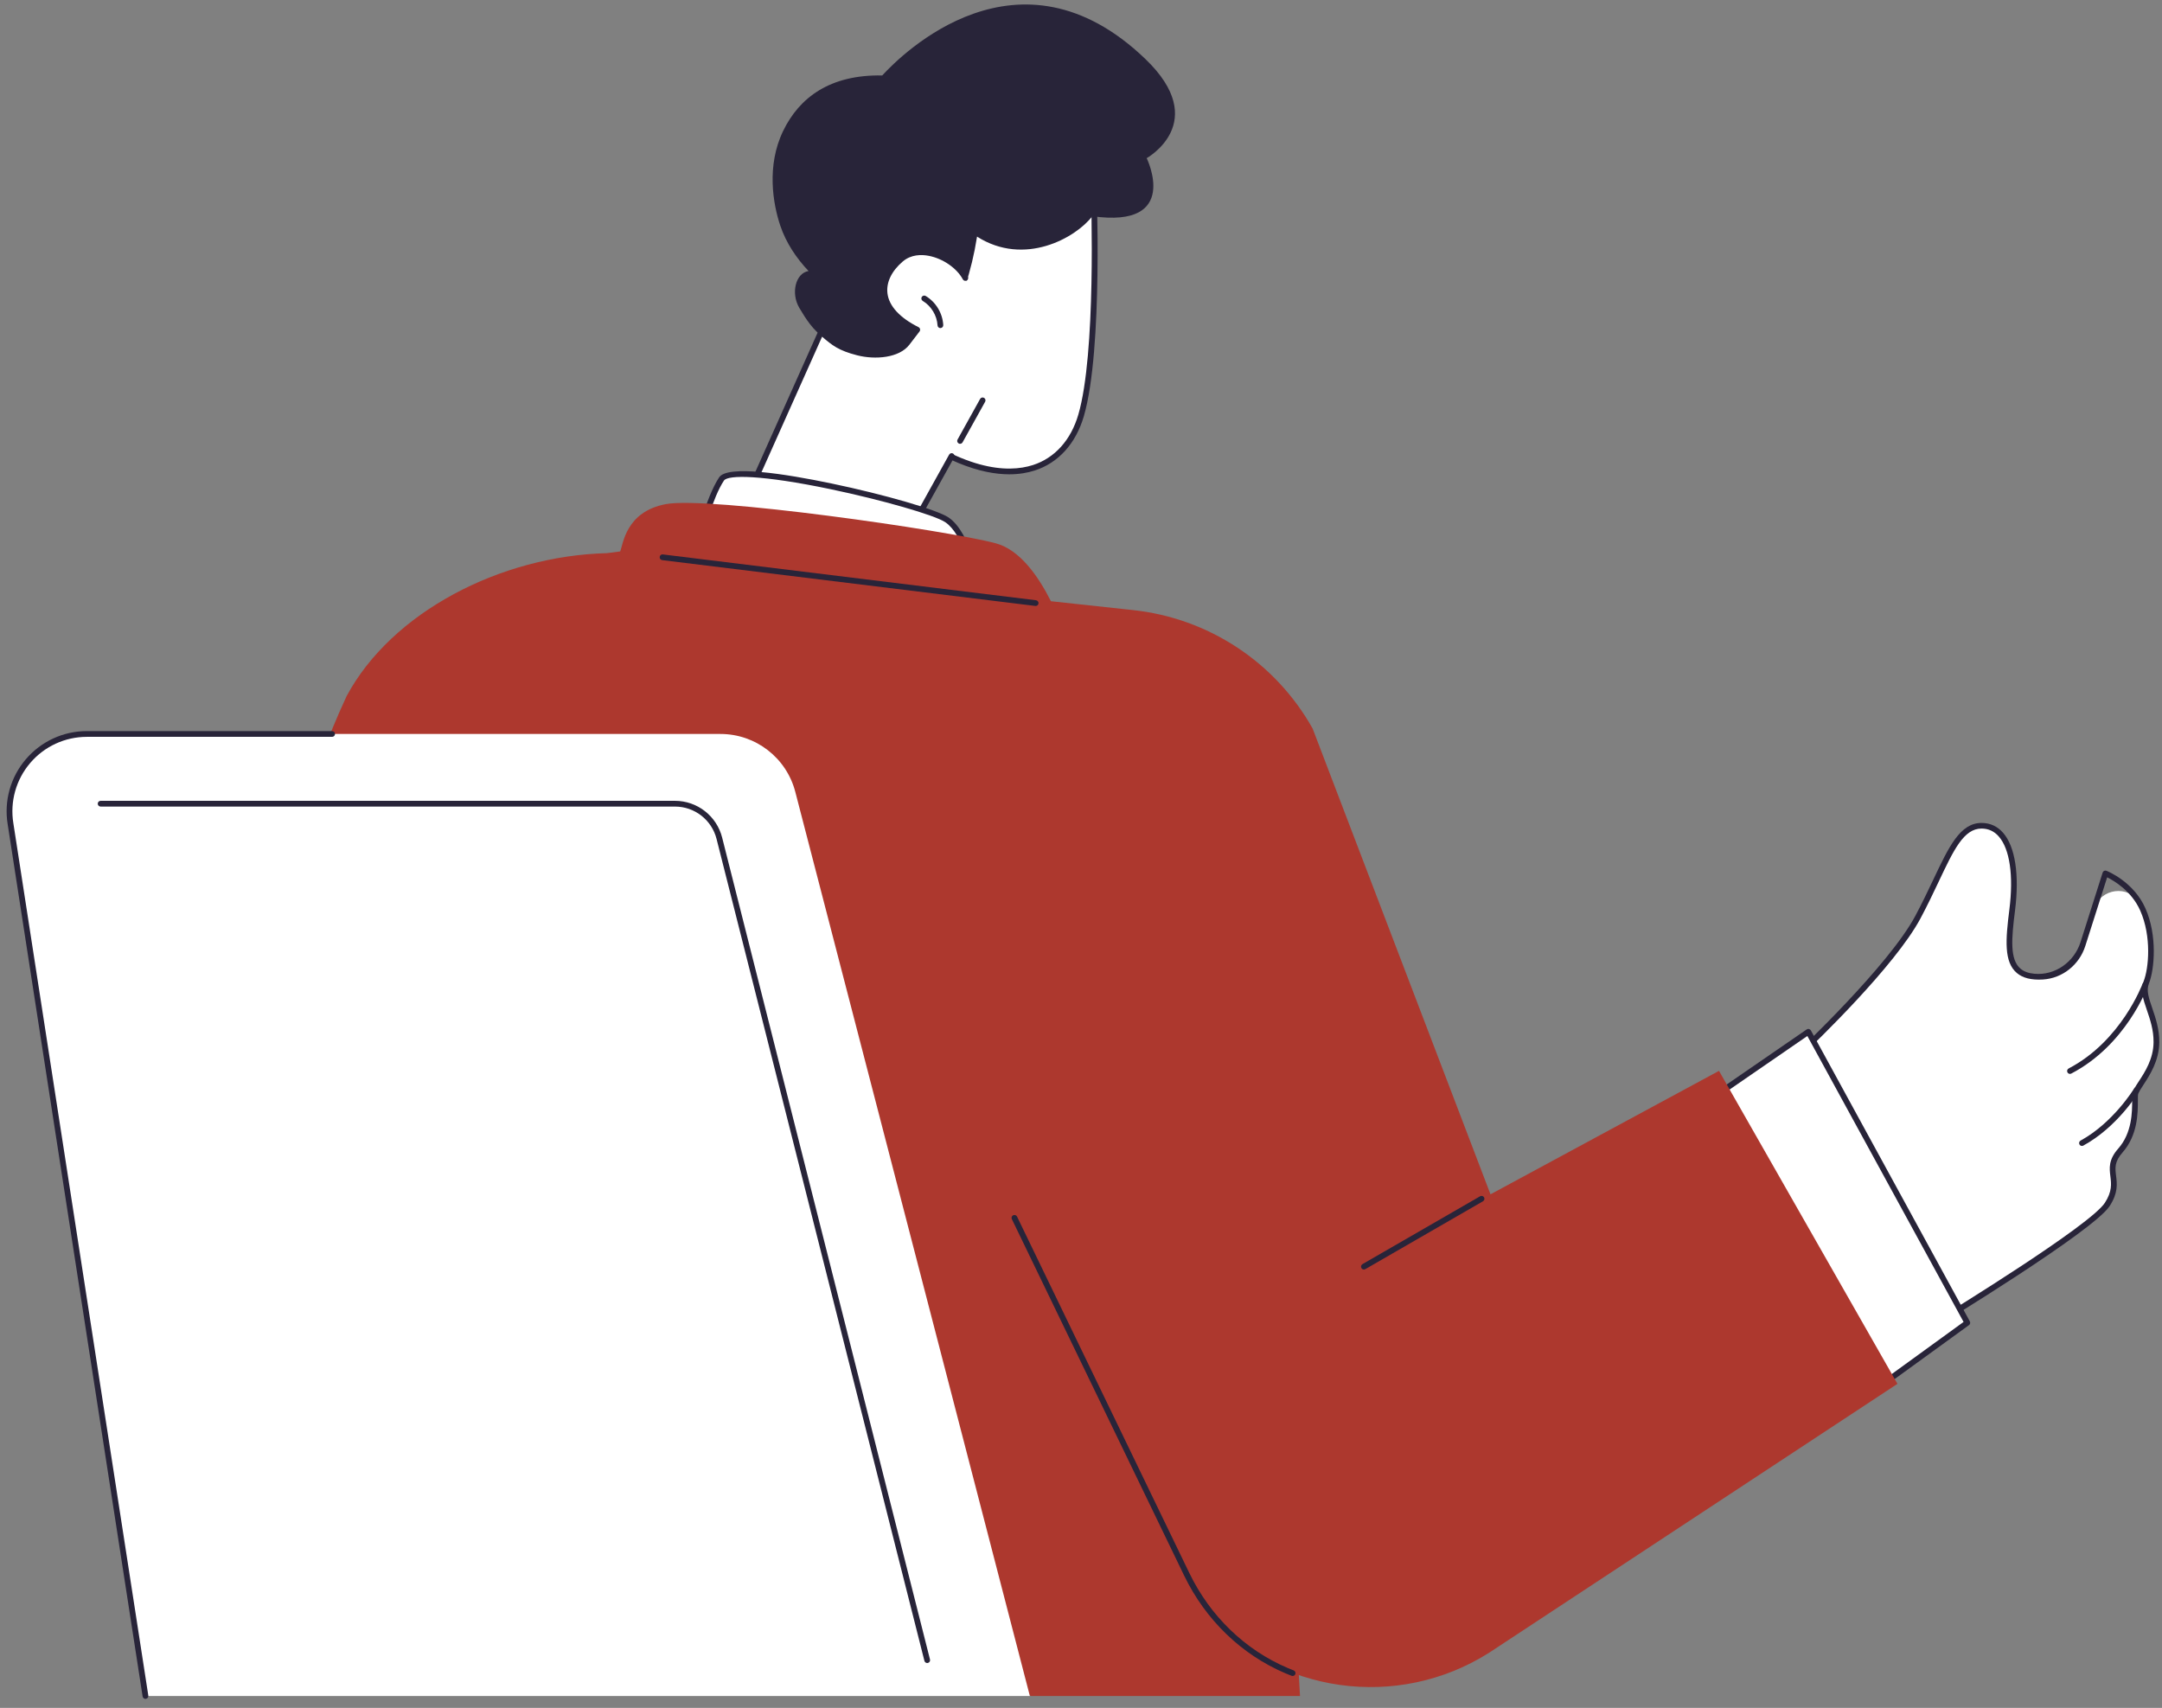 <?xml version="1.0" encoding="UTF-8"?> <svg xmlns="http://www.w3.org/2000/svg" width="219" height="173" viewBox="0 0 219 173" fill="none"><rect x="0" y="0" width="219" height="173" fill="#808080" stroke="none"/><path d="M109.51 42.072C111.488 35.289 110.754 18.023 110.754 18.023L109.865 18.105L91.832 19.745C91.832 19.745 77.678 32.527 90.172 42.34C100.964 50.816 107.712 48.243 109.51 42.072Z" fill="white"></path><path d="M102.237 48.045C99.422 48.045 95.41 46.827 89.991 42.571C86.623 39.925 84.854 36.813 84.732 33.326C84.481 26.073 91.343 19.792 91.634 19.529C91.681 19.486 91.739 19.462 91.803 19.457L110.727 17.735C110.806 17.726 110.885 17.752 110.946 17.805C111.007 17.857 111.042 17.933 111.045 18.012C111.074 18.72 111.759 35.403 109.789 42.154C108.979 44.934 107.208 46.889 104.807 47.661C104.096 47.888 103.242 48.045 102.237 48.045ZM91.955 20.028C91.226 20.715 85.084 26.712 85.314 33.308C85.428 36.615 87.124 39.578 90.349 42.113C97.505 47.734 102.062 47.929 104.629 47.107C106.841 46.396 108.475 44.581 109.23 41.994C111.027 35.828 110.558 20.686 110.474 18.344L91.955 20.028Z" fill="#282439"></path><path d="M116.147 16.024C116.147 16.024 122.7 12.391 116.019 5.975C103.193 -6.344 91.337 5.494 89.365 7.644C84.073 7.545 80.973 9.879 79.336 13.25C77.617 16.785 78.304 20.68 79.039 22.857C79.63 24.611 80.673 26.155 81.903 27.454C80.589 27.661 80.093 29.701 80.959 31.172C81.635 32.32 82.349 33.43 83.441 34.191C85.125 35.362 87.016 36.227 88.989 36.793C90.204 37.142 91.529 37.372 92.718 36.935C94.181 36.396 95.11 34.974 95.83 33.59C97.374 30.616 98.432 27.387 98.951 24.075C98.956 24.04 98.962 24.002 98.968 23.967C103.761 27.02 108.962 24.101 110.646 21.901C119.667 23.177 116.156 16.027 116.156 16.027L116.147 16.024Z" fill="#282439"></path><path d="M75.947 49.84C77.244 50.522 78.348 52.395 92.342 53.497C92.342 53.497 98.61 42.946 99.478 40.548C100.279 38.331 98.435 31.426 98.085 29.042C97.736 26.659 93.514 24.337 91.253 26.271C88.992 28.209 88.569 31.228 92.913 33.401L91.885 34.744C91.005 35.892 89.557 36.003 88.112 35.942C85.839 35.849 84.152 34.905 83.319 33.727L75.947 49.834V49.84Z" fill="white"></path><path d="M75.953 50.053C75.912 50.053 75.871 50.044 75.834 50.027C75.688 49.96 75.621 49.788 75.688 49.642L82.899 33.518C82.937 33.433 83.01 33.372 83.1 33.352C83.191 33.331 83.284 33.352 83.354 33.413L83.61 33.632C84.656 34.523 85.18 34.972 86.964 35.426C88.884 35.919 90.9 35.549 91.652 34.567L92.471 33.5C90.093 32.221 89.44 30.785 89.318 29.785C89.158 28.477 89.778 27.152 91.063 26.05C91.862 25.366 92.972 25.115 94.184 25.342C95.775 25.642 97.362 26.744 98.041 28.02C98.117 28.163 98.062 28.337 97.922 28.413C97.779 28.489 97.604 28.436 97.529 28.294C96.925 27.163 95.507 26.184 94.076 25.913C93.342 25.773 92.293 25.762 91.442 26.49C90.309 27.46 89.761 28.605 89.895 29.713C90.052 31.003 91.142 32.189 93.042 33.139C93.12 33.177 93.176 33.25 93.196 33.334C93.216 33.419 93.196 33.509 93.144 33.576L92.115 34.919C91.095 36.251 88.68 36.464 86.821 35.989C84.933 35.505 84.295 34.978 83.275 34.106L76.221 49.875C76.172 49.983 76.067 50.047 75.956 50.047L75.953 50.053Z" fill="#282439"></path><path d="M97.249 44.957C97.202 44.957 97.153 44.945 97.109 44.919C96.969 44.84 96.917 44.663 96.995 44.523L99.28 40.411C99.358 40.272 99.536 40.219 99.676 40.298C99.816 40.377 99.868 40.554 99.79 40.694L97.505 44.805C97.453 44.901 97.354 44.954 97.249 44.954V44.957Z" fill="#282439"></path><path d="M92.339 53.788C92.293 53.788 92.243 53.776 92.2 53.75C92.06 53.671 92.007 53.494 92.086 53.354L96.142 46.052C96.22 45.912 96.398 45.86 96.538 45.939C96.678 46.017 96.73 46.195 96.652 46.335L92.596 53.636C92.543 53.733 92.444 53.785 92.339 53.785V53.788Z" fill="#282439"></path><path d="M95.259 33.235C95.105 33.235 94.976 33.115 94.968 32.958C94.912 31.965 94.326 30.991 93.47 30.482C93.333 30.4 93.286 30.219 93.368 30.082C93.45 29.945 93.63 29.899 93.767 29.98C94.799 30.595 95.48 31.726 95.547 32.926C95.556 33.086 95.434 33.223 95.273 33.232C95.268 33.232 95.262 33.232 95.256 33.232L95.259 33.235Z" fill="#282439"></path><path d="M210.954 95.741L212.134 92.032C212.792 89.963 215.61 89.596 216.717 91.464C216.842 91.674 216.956 91.895 217.061 92.128C218.223 94.753 217.987 98.072 217.396 99.549C216.805 101.026 218.459 102.885 218.433 105.577C218.41 108.27 216.367 110.047 216.28 110.857C216.193 111.667 216.589 114.499 214.782 116.541C212.976 118.584 215.094 119.484 213.451 122.005C211.808 124.525 195.651 134.341 195.651 134.341L182.266 106.755C182.266 106.755 191.5 98.078 194.265 92.915C197.03 87.749 198.049 83.626 200.742 83.649C203.434 83.673 204.439 87.318 203.821 92.183C203.317 96.152 203.078 99.153 206.889 98.94C208.772 98.835 210.38 97.542 210.951 95.747L210.954 95.741Z" fill="white"></path><path d="M195.657 134.632C195.631 134.632 195.602 134.63 195.576 134.621C195.497 134.597 195.433 134.542 195.395 134.469L182.01 106.883C181.954 106.769 181.981 106.629 182.071 106.545C182.164 106.457 191.301 97.842 194.011 92.778C194.716 91.458 195.316 90.191 195.847 89.072C197.414 85.756 198.551 83.358 200.721 83.358H200.747C201.607 83.367 202.333 83.702 202.907 84.36C204.13 85.759 204.57 88.623 204.113 92.219C203.749 95.094 203.574 97.204 204.675 98.127C205.013 98.413 205.479 98.582 206.079 98.637C208.177 98.827 210.103 97.448 210.744 95.441L212.988 88.387C213.011 88.311 213.066 88.247 213.139 88.212C213.212 88.177 213.297 88.174 213.369 88.204C213.48 88.247 216.129 89.305 217.323 92.012C218.541 94.765 218.247 98.203 217.664 99.66C217.399 100.324 217.67 101.12 218.014 102.128C218.352 103.118 218.736 104.237 218.725 105.583C218.707 107.457 217.754 108.917 217.122 109.881C216.848 110.298 216.592 110.691 216.571 110.892C216.557 111.023 216.557 111.233 216.557 111.475C216.557 112.698 216.557 114.98 215.001 116.74C214.174 117.678 214.249 118.304 214.348 119.097C214.45 119.913 214.564 120.836 213.696 122.168C212.038 124.711 196.467 134.192 195.803 134.595C195.756 134.624 195.704 134.638 195.652 134.638L195.657 134.632ZM182.625 106.816L195.777 133.922C197.907 132.619 211.738 124.1 213.209 121.842C213.961 120.688 213.865 119.91 213.771 119.158C213.67 118.334 213.565 117.477 214.567 116.343C215.977 114.75 215.977 112.614 215.977 111.466C215.977 111.195 215.977 110.979 215.995 110.819C216.03 110.478 216.286 110.091 216.639 109.552C217.268 108.59 218.13 107.273 218.145 105.569C218.157 104.322 217.789 103.252 217.466 102.306C217.099 101.23 216.781 100.301 217.128 99.433C217.673 98.069 217.947 94.838 216.796 92.239C215.916 90.252 214.139 89.212 213.445 88.868L211.231 95.823C210.628 97.722 208.932 99.095 206.942 99.217C205.768 99.287 204.902 99.071 204.302 98.564C202.976 97.448 203.151 95.196 203.539 92.134C203.973 88.705 203.585 86.007 202.469 84.733C202.009 84.206 201.429 83.935 200.745 83.929H200.724C198.921 83.929 197.907 86.074 196.377 89.311C195.844 90.435 195.241 91.709 194.53 93.04C191.937 97.88 183.895 105.607 182.63 106.807L182.625 106.816Z" fill="#282439"></path><path d="M209.681 108.78C209.576 108.78 209.474 108.721 209.421 108.622C209.346 108.479 209.404 108.305 209.544 108.229C214.858 105.461 217.006 99.712 217.026 99.654C217.081 99.502 217.247 99.427 217.399 99.479C217.55 99.534 217.629 99.701 217.574 99.852C217.483 100.097 215.327 105.872 209.812 108.745C209.768 108.768 209.721 108.777 209.678 108.777L209.681 108.78Z" fill="#282439"></path><path d="M210.896 116.078C210.794 116.078 210.692 116.023 210.639 115.927C210.561 115.787 210.613 115.609 210.756 115.531C214.066 113.721 216.152 110.298 216.172 110.263C216.254 110.126 216.435 110.079 216.572 110.164C216.709 110.248 216.755 110.426 216.671 110.563C216.583 110.709 214.488 114.155 211.033 116.04C210.989 116.064 210.94 116.075 210.893 116.075L210.896 116.078Z" fill="#282439"></path><path d="M174.126 110.746L183.173 104.517L199.276 133.991L191.106 139.918L174.126 110.746Z" fill="white"></path><path d="M191.106 140.209C191.086 140.209 191.065 140.209 191.045 140.204C190.964 140.186 190.894 140.137 190.853 140.064L173.872 110.892C173.796 110.761 173.834 110.592 173.959 110.505L183.009 104.275C183.076 104.229 183.161 104.211 183.242 104.232C183.324 104.252 183.391 104.305 183.432 104.374L199.535 133.849C199.605 133.977 199.57 134.137 199.451 134.225L191.281 140.151C191.232 140.186 191.17 140.206 191.109 140.206L191.106 140.209ZM174.513 110.834L191.197 139.493L198.9 133.904L183.076 104.94L174.516 110.834H174.513Z" fill="#282439"></path><path d="M70.609 55.327C70.609 55.327 71.737 50.534 73.092 48.518C74.444 46.501 93.662 51.143 95.917 52.655C98.172 54.167 99.076 59.718 99.076 59.718L70.609 55.327Z" fill="white"></path><path d="M99.073 60.006C99.058 60.006 99.044 60.006 99.029 60.003L70.563 55.612C70.481 55.6 70.411 55.554 70.365 55.487C70.318 55.42 70.304 55.335 70.324 55.257C70.371 55.059 71.481 50.391 72.847 48.351C73.701 47.081 79.505 47.987 84.222 48.972C89.612 50.096 94.93 51.641 96.075 52.41C98.409 53.975 99.321 59.435 99.359 59.668C99.373 59.761 99.344 59.854 99.277 59.918C99.222 59.974 99.146 60.006 99.07 60.006H99.073ZM70.968 55.085L98.712 59.365C98.458 58.086 97.537 54.094 95.754 52.897C94.679 52.174 89.344 50.641 84.106 49.546C77.224 48.109 73.736 48.075 73.334 48.678C72.221 50.338 71.242 54.004 70.971 55.085H70.968Z" fill="#282439"></path><path d="M174.126 108.471L150.98 120.977L132.962 73.796C129.188 67.069 122.385 62.593 114.713 61.792L106.453 60.9C105.154 58.319 103.283 55.679 100.871 55.035C95.827 53.689 71.74 50.254 67.445 51.064C63.366 51.833 63.124 55.143 62.821 55.857L61.469 56.032C50.68 56.306 39.675 62.01 35.113 70.507C27.269 87.362 26.756 104.276 25.244 121.425L122.097 163.382C129.398 171.578 141.563 173.285 150.84 167.412L192.202 140.175L174.128 108.474L174.126 108.471Z" fill="#AD382E"></path><path d="M131.307 164.985L131.685 171.794H104.434L19.947 139.528L25.244 121.428L92.581 132.777L131.307 164.985Z" fill="#AD382E"></path><path d="M130.934 169.769C130.899 169.769 130.864 169.763 130.829 169.748C130.616 169.667 130.409 169.579 130.205 169.495C125.762 167.607 122.12 164.093 119.946 159.594L102.494 123.488C102.424 123.343 102.485 123.168 102.63 123.098C102.776 123.028 102.951 123.089 103.021 123.232L120.474 159.338C122.586 163.708 126.123 167.123 130.435 168.956C130.634 169.04 130.837 169.125 131.044 169.203C131.193 169.262 131.269 169.431 131.21 169.579C131.167 169.696 131.056 169.766 130.939 169.766L130.934 169.769Z" fill="#282439"></path><path d="M104.906 61.378C104.906 61.378 104.883 61.378 104.871 61.378L67.075 56.737C66.915 56.716 66.801 56.571 66.822 56.413C66.842 56.253 66.988 56.136 67.145 56.16L104.941 60.801C105.101 60.822 105.215 60.967 105.194 61.125C105.177 61.273 105.052 61.381 104.906 61.381V61.378Z" fill="#282439"></path><path d="M138.157 128.593C138.055 128.593 137.959 128.54 137.903 128.447C137.822 128.307 137.871 128.13 138.011 128.048L149.928 121.175C150.068 121.093 150.245 121.143 150.327 121.283C150.409 121.422 150.359 121.6 150.219 121.682L138.302 128.555C138.256 128.581 138.206 128.593 138.157 128.593Z" fill="#282439"></path><path d="M14.787 171.793L1.067 83.428C0.297 78.667 3.974 74.346 8.799 74.346H72.978C76.55 74.346 79.668 76.762 80.562 80.22L104.32 171.793H14.787Z" fill="white"></path><path d="M14.735 172.085C14.595 172.085 14.469 171.983 14.446 171.837L0.775 83.472C0.396 81.121 1.064 78.729 2.611 76.913C4.158 75.098 6.41 74.055 8.796 74.055H33.644C33.804 74.055 33.935 74.186 33.935 74.346C33.935 74.507 33.804 74.638 33.644 74.638H8.799C6.585 74.638 4.493 75.605 3.057 77.289C1.62 78.976 1 81.196 1.352 83.382L15.023 171.75C15.046 171.91 14.938 172.058 14.778 172.082C14.764 172.082 14.749 172.085 14.735 172.085Z" fill="#282439"></path><path d="M93.921 168.454C93.79 168.454 93.674 168.367 93.639 168.236L72.585 84.984C72.095 83.049 70.362 81.7 68.366 81.7H10.192C10.032 81.7 9.901 81.569 9.901 81.409C9.901 81.249 10.032 81.118 10.192 81.118H68.366C70.627 81.118 72.594 82.65 73.15 84.841L94.204 168.093C94.245 168.25 94.149 168.408 93.994 168.445C93.971 168.451 93.948 168.454 93.921 168.454Z" fill="#282439"></path></svg> 
